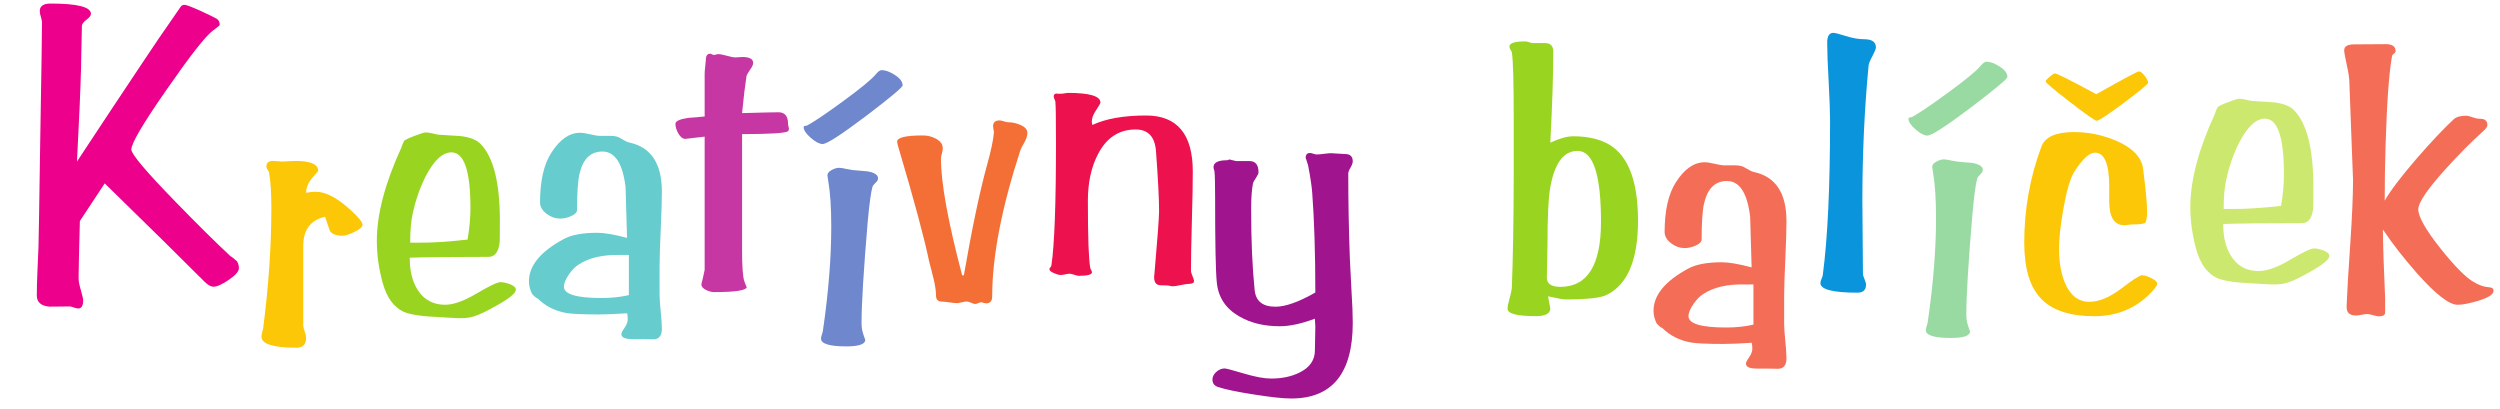 <?xml version="1.0" encoding="UTF-8" standalone="no"?>
<svg
   xmlns:dc="http://purl.org/dc/elements/1.1/"
   xmlns:cc="http://creativecommons.org/ns#"
   xmlns:rdf="http://www.w3.org/1999/02/22-rdf-syntax-ns#"
   xmlns:svg="http://www.w3.org/2000/svg"
   xmlns="http://www.w3.org/2000/svg"
   viewBox="0 0 546.667 89.333"
   height="89.333"
   width="546.667"
   xml:space="preserve"
   id="svg2"
   version="1.1"><defs
     id="defs6" /><g
     transform="matrix(1.333,0,0,-1.333,0,89.333)"
     id="g10"><g
       transform="scale(0.1)"
       id="g12"><path
         id="path14"
         style="fill:#ec008c;fill-opacity:1;fill-rule:evenodd;stroke:none"
         d="m 68.906,633.227 c 0,2.07 -0.574,5.066 -1.844,9.214 -1.266,4.032 -1.844,7.145 -1.844,9.446 0,8.297 5.992,12.445 17.855,12.445 44.121,0 66.125,-5.648 66.125,-16.937 0,-2.649 -2.418,-5.875 -7.258,-9.563 -4.836,-3.684 -7.375,-7.027 -7.601,-9.906 -0.231,-15.781 -0.692,-39.051 -1.383,-69.926 -1.035,-38.012 -3.34,-89.047 -6.684,-152.867 38.02,57.832 74.075,112.086 108.059,163.004 13.477,20.621 34.328,51.148 62.434,91.468 1.5,1.727 3.574,2.649 5.992,2.649 2.765,0 11.633,-3.34 26.726,-10.137 14.168,-6.566 22.922,-10.828 26.149,-12.785 3.226,-2.074 4.84,-5.414 4.84,-10.141 0,-0.687 -3.688,-3.683 -11.059,-9.097 -12.211,-8.985 -37.328,-41.129 -75.57,-96.192 -38.938,-55.871 -58.406,-88.816 -58.406,-98.953 0,-7.601 24.421,-36.519 73.269,-86.629 35.246,-36.289 64.969,-65.664 89.043,-88.129 2.883,-1.613 6.684,-4.492 11.176,-8.753 1.957,-3.454 2.996,-7.141 2.996,-11.172 0,-5.414 -5.762,-11.868 -17.281,-19.586 -10.481,-7.141 -18.774,-10.828 -24.536,-10.828 -4.148,0 -8.984,2.765 -14.515,8.179 C 299.535,244.203 244.926,298 171.777,369.309 L 131,307.563 c -1.383,-52.188 -2.074,-83.52 -2.074,-93.774 0,-4.723 1.265,-11.402 3.801,-19.93 2.418,-8.523 3.687,-13.937 3.687,-16.242 0,-8.984 -2.652,-13.476 -8.066,-13.476 -1.614,0 -3.801,0.461 -6.797,1.5 -2.879,1.031 -5.067,1.609 -6.449,1.839 -11.176,-0.23 -22.461,-0.343 -33.754,-0.343 -13.941,1.148 -20.965,7.254 -20.965,18.199 0,10.137 0.344,23.504 1.035,39.859 0.922,20.739 1.496,34.098 1.73,40.203 0.457,17.282 1.379,73.614 2.762,168.766 1.961,115.66 2.996,182.012 2.996,199.063" /><path
         id="path16"
         style="fill:#fbc707;fill-opacity:1;fill-rule:evenodd;stroke:none"
         d="m 445.141,328.871 c 0,25.231 -1.266,44.699 -3.801,58.406 -0.231,0.922 -0.922,2.305 -2.305,4.379 -1.383,2.074 -2.074,3.688 -2.074,5.067 0,6.34 3.57,9.449 10.828,9.449 1.731,0 4.379,-0.117 7.949,-0.461 3.457,-0.348 5.992,-0.578 7.489,-0.578 2.535,0 6.105,0.23 10.828,0.578 4.726,0.344 8.179,0.461 10.484,0.461 24.996,0 37.441,-5.414 37.441,-16.359 0,0 -3.343,-3.918 -9.91,-11.637 -6.566,-7.832 -9.91,-15.895 -9.91,-24.305 6.11,1.266 11.063,1.844 14.981,1.613 h 3.683 c 15.438,-0.921 33.641,-10.945 54.492,-30.066 12.899,-11.75 19.352,-19.699 19.352,-23.961 0,-3.574 -4.379,-7.488 -13.02,-11.633 -8.636,-4.148 -15.089,-6.34 -19.351,-6.34 -10.828,0 -17.969,2.766 -21.313,8.18 -0.23,0.231 -2.761,7.832 -7.718,22.926 -23.844,-5.414 -35.825,-21.313 -35.825,-47.922 v -130.52 c 0,-2.187 0.805,-5.531 2.418,-9.906 1.496,-4.379 2.301,-7.719 2.301,-10.023 0,-10.942 -5.18,-16.473 -15.547,-16.473 -38.48,0 -57.715,6.106 -57.715,18.199 0,1.614 0.344,3.918 1.153,7.145 0.804,3.109 1.383,5.297 1.613,6.336 8.984,69.347 13.477,135.125 13.477,197.445" /><path
         id="path18"
         style="fill:#fbc707;fill-opacity:1;fill-rule:evenodd;stroke:none"
         d="m 3320.59,271.965 c 0,54.836 9.33,107.25 28,157.246 5.87,16.242 23.61,24.309 53.33,24.309 23.62,0 46.43,-4.61 68.54,-13.825 27.65,-11.75 42.74,-27.304 45.16,-46.886 4.26,-33.985 6.45,-56.563 6.45,-67.852 0,-11.75 -1.03,-18.434 -3.23,-20.273 -2.07,-1.727 -8.86,-2.653 -20.38,-2.653 -1.62,0 -3.8,-0.23 -6.57,-0.687 -2.88,-0.465 -5.07,-0.692 -6.57,-0.692 -16.93,0 -25.34,13.016 -25.34,39.164 0,3.114 0,7.489 0,13.02 0,5.414 0,9.215 0,11.289 0,37.094 -7.83,55.641 -23.38,55.641 -9.22,0 -20.51,-10.485 -33.87,-31.336 -6.69,-10.367 -12.68,-30.871 -18.09,-61.512 -4.72,-26.957 -7.03,-48.613 -7.03,-64.742 0,-21.199 3.11,-39.629 9.45,-55.414 8.76,-21.078 22.23,-31.68 40.21,-31.68 16.01,0 33.4,7.262 52.52,21.773 19.01,14.516 30.3,21.774 33.87,21.774 3.8,0 8.64,-1.496 14.52,-4.375 7.02,-3.109 10.48,-6.336 10.48,-9.449 0,-3.571 -5.53,-10.598 -16.59,-20.965 -23.61,-21.543 -52.41,-32.371 -86.4,-32.371 -40.89,0 -70.5,10.023 -88.7,30.066 -17.62,19.121 -26.38,49.188 -26.38,90.43 z m 118.2,243.644 c 44.23,25 67.62,37.442 69.8,37.442 2.77,0 5.88,-2.422 9.68,-7.375 3.69,-4.953 5.53,-8.754 5.53,-11.172 0,-2.305 -13.25,-13.25 -39.63,-32.949 -26.49,-19.7 -41.35,-29.489 -44.69,-29.489 -2.77,0 -17.4,10.25 -43.89,30.758 -26.62,20.504 -39.86,31.68 -39.86,33.75 0,1.383 2.19,3.918 6.45,7.602 4.26,3.687 7.14,5.531 8.75,5.531 3.34,0 25.92,-11.402 67.86,-34.098" /><path
         id="path20"
         style="fill:#99d420;fill-opacity:1;fill-rule:evenodd;stroke:none"
         d="m 618.168,275.191 c 0,43.43 13.363,94.348 40.207,152.754 0.691,2.532 2.07,6.106 4.375,10.828 1.27,1.84 7.027,4.606 17.051,8.407 10.019,3.918 16.242,5.761 18.66,5.761 2.766,0 6.34,-0.578 11.059,-1.613 4.609,-1.152 7.718,-1.844 9.562,-2.074 12.098,-0.691 24.309,-1.496 36.402,-2.305 15.321,-1.84 26.266,-6.105 32.832,-12.898 21.079,-21.543 31.68,-63.477 31.68,-125.567 0,-22.925 -0.113,-34.789 -0.348,-35.711 -1.843,-16.011 -7.832,-23.96 -18.199,-23.96 -59.441,0 -102.527,-0.461 -129.254,-1.383 -0.23,-21.082 4.035,-38.59 12.785,-52.532 10.372,-16.472 25.461,-24.652 45.278,-24.652 13.707,0 30.988,6.223 51.722,18.547 20.852,12.328 33.868,18.547 39.051,18.547 4.035,0 8.985,-1.035 14.864,-3.11 6.91,-2.652 10.363,-5.644 10.363,-9.101 0,-5.527 -9.906,-14.055 -29.949,-25.231 -16.473,-9.445 -28.914,-15.55 -37.438,-18.199 -6.336,-2.304 -13.937,-3.457 -22.695,-3.457 -4.492,0 -10.481,0.231 -17.856,0.692 -8.984,0.691 -14.859,1.039 -17.511,1.039 -28.336,1.148 -47.922,4.031 -58.75,8.754 -16.243,7.718 -27.532,23.269 -34.098,46.769 -6.566,23.5 -9.793,46.656 -9.793,69.695 z m 54.719,-3.109 h 12.789 c 22.691,-0.23 49.879,1.496 81.328,5.066 3.109,17.973 4.723,35.368 4.723,51.957 0,60.708 -10.368,91.122 -31.102,91.122 -14.746,0 -28.914,-13.25 -42.512,-39.629 -9.441,-18.891 -16.355,-38.707 -20.847,-59.446 -2.996,-12.668 -4.379,-29.027 -4.379,-49.07" /><path
         id="path22"
         style="fill:#99d420;fill-opacity:1;fill-rule:evenodd;stroke:none"
         d="m 2476.07,593.828 c 0,5.645 8.76,8.41 26.39,8.41 1.26,0 3.34,-0.461 5.99,-1.383 2.76,-0.921 4.84,-1.382 6.45,-1.382 h 19.58 c 8.98,0 13.48,-4.606 13.48,-13.825 0,-39.168 -1.62,-88.929 -4.84,-149.527 15.09,7.027 27.53,10.484 37.44,10.484 19.47,0 36.17,-2.996 50.34,-9.101 37.44,-16.012 56.1,-59.098 56.1,-129.25 0,-64.742 -17.28,-105.52 -51.95,-122.109 -9.91,-4.727 -32.37,-7.145 -67.28,-7.145 -3.57,0 -13.02,1.73 -28.34,5.07 0.23,-1.613 0.93,-5.07 1.96,-10.484 1.15,-5.414 1.73,-8.523 1.73,-9.102 0,-8.64 -7.83,-12.898 -23.62,-12.898 -30.98,0 -46.54,4.031 -46.54,12.094 0,3.457 1.16,9.445 3.58,17.972 2.42,8.524 3.57,14.86 3.57,18.891 1.73,43.891 2.76,103.562 2.99,178.902 v 96.188 c 0,60.133 -1.03,96.078 -2.99,108.058 0,1.153 -0.69,2.649 -2.07,4.493 -1.27,1.957 -1.97,3.8 -1.97,5.644 z m 111.75,-171.183 c -23.39,0 -38.48,-21.082 -45.28,-63.129 -2.65,-16.821 -4.03,-46.887 -4.03,-90.086 0,-6.219 -0.22,-15.438 -0.57,-27.645 -0.35,-12.097 -0.46,-21.199 -0.46,-27.305 0,-9.906 7.37,-14.859 22.23,-14.859 44.35,0 66.58,35.598 66.58,106.672 0,77.531 -12.79,116.352 -38.47,116.352" /><path
         id="path24"
         style="fill:#66ccce;fill-opacity:1;fill-rule:evenodd;stroke:none"
         d="m 918.605,311.594 c -7.601,0 -14.863,2.531 -21.542,7.488 -7.489,5.645 -11.176,11.863 -11.176,18.891 0,35.25 6.222,62.55 18.547,81.675 13.941,21.774 29.609,32.715 47.23,32.715 3.805,0 9.219,-0.808 16.477,-2.531 7.14,-1.73 12.554,-2.535 16.129,-2.535 2.3,0 5.527,0 9.789,0 4.261,0 7.261,0 8.761,0 6.33,0 11.86,-1.613 16.58,-4.727 5.76,-3.566 10.26,-5.757 13.48,-6.336 35.25,-7.718 52.87,-34.558 52.87,-80.519 0,-13.711 -0.57,-34.215 -1.84,-61.52 -1.27,-27.183 -1.96,-47.691 -1.96,-61.398 v -45.848 c 0,-6.222 0.69,-15.668 1.96,-28.222 1.27,-12.559 1.84,-21.891 1.84,-27.997 0,-11.402 -4.72,-17.164 -14.16,-17.164 -3.8,0 -9.57,0.118 -17.17,0.348 -7.49,0 -13.13,0 -16.93,0 -12.1,0 -18.2,2.649 -18.2,8.063 0,2.074 1.73,5.527 5.3,10.597 3.45,5.071 5.18,9.676 5.18,13.942 0,4.027 -0.35,7.371 -1.04,9.789 -17.97,-1.266 -33.519,-1.957 -46.539,-1.957 -26.148,0 -43.89,0.804 -53.336,2.418 -18.546,3.343 -34.097,11.175 -46.652,23.617 -2.191,0.574 -5.414,3.226 -9.449,7.719 -3.34,6.91 -5.066,13.824 -5.066,20.621 0,25.574 18.89,48.613 56.675,69.117 12.789,7.023 31.219,10.484 55.297,10.484 11.75,0 27.99,-2.765 48.96,-8.41 -0.69,27.649 -1.5,55.41 -2.42,83.289 -4.72,38.934 -17.4,58.402 -38.13,58.402 -19.355,0 -31.797,-12.21 -37.441,-36.746 -2.649,-11.293 -4.031,-30.988 -4.031,-59.097 0,-4.032 -3.688,-7.606 -11.176,-10.715 -5.758,-2.305 -11.402,-3.453 -16.817,-3.453 z m 113.005,-59.676 h -14.28 c -28.225,0.691 -50.92,-4.488 -67.853,-15.551 -5.414,-3.34 -10.711,-8.64 -15.899,-15.894 -5.64,-8.067 -8.523,-14.977 -8.523,-20.621 0,-12.329 20.621,-18.547 61.746,-18.547 16.359,0 31.339,1.609 44.809,4.722 v 65.891" /><path
         id="path26"
         style="fill:#c737a3;fill-opacity:1;fill-rule:evenodd;stroke:none"
         d="m 1155.91,446.027 c -20.27,-2.418 -30.87,-3.687 -31.68,-3.687 -4.26,0 -8.29,3.113 -11.86,9.449 -2.88,5.414 -4.38,10.481 -4.38,15.203 0,4.496 7.03,7.719 21.08,9.797 8.87,0.574 17.74,1.379 26.84,2.305 v 69.922 c 0,2.879 0.35,7.257 1.04,13.132 0.57,5.875 0.92,9.098 0.92,9.79 0,6.8 2.42,10.14 7.14,10.14 0.58,0 1.62,-0.344 3,-1.035 1.38,-0.695 2.3,-1.039 2.99,-1.039 0.93,0 2.07,0.23 3.57,0.691 1.5,0.461 2.65,0.692 3.57,0.692 3.11,0 7.84,-0.922 14.17,-2.649 6.34,-1.843 11.07,-2.765 14.17,-2.765 1.15,0 2.88,0.113 5.42,0.347 2.42,0.227 4.37,0.34 5.76,0.34 11.86,0 17.85,-3.222 17.85,-9.789 0,-2.652 -1.61,-6.336 -4.95,-10.945 -3.22,-4.606 -5.3,-8.176 -5.99,-10.598 -2.42,-15.551 -4.84,-35.711 -7.26,-60.707 32.14,0.918 52.07,1.383 59.67,1.383 10.49,0 15.79,-6.453 15.79,-19.238 0,-1.153 0.23,-2.653 0.8,-4.379 0.46,-1.844 0.7,-3.227 0.7,-4.145 l -1.39,-3.344 c -4.61,-3.109 -29.72,-4.722 -75.57,-4.722 0,-71.309 0,-134.781 0,-190.305 0,-27.305 1.27,-44.238 3.69,-51.035 2.65,-7.602 4.03,-10.598 4.03,-9.098 0,-5.879 -17.97,-8.758 -54.03,-8.758 -3.8,0 -8.18,1.266 -13.13,3.688 -4.96,2.535 -7.37,5.527 -7.37,9.098 1.61,5.879 3.34,13.711 5.41,23.617 0,79.601 0,152.523 0,218.644" /><path
         id="path28"
         style="fill:#6e87cd;fill-opacity:1;fill-rule:evenodd;stroke:none"
         d="m 1363.61,298.688 c 0,30.644 -1.61,55.414 -4.95,74.652 -0.92,5.066 -1.38,8.176 -1.38,9.098 0,3.343 2.3,6.222 6.79,8.757 4.5,2.418 8.53,3.684 12.1,3.684 3.11,0 7.03,-0.574 11.52,-1.727 5.42,-1.039 9.1,-1.73 11.17,-1.957 7.84,-0.691 15.78,-1.386 23.96,-2.078 11.64,-1.953 17.52,-5.871 17.52,-11.402 0,-2.535 -1.39,-5.067 -4.27,-7.602 -2.76,-2.652 -4.37,-4.722 -4.84,-6.336 -2.53,-8.527 -5.07,-27.648 -7.83,-57.371 -6.68,-78.906 -10.13,-134.433 -10.13,-166.343 0,-6.797 1.03,-13.016 3.11,-18.895 1.95,-5.871 2.99,-8.637 2.99,-8.406 0,-7.258 -10.37,-10.832 -31.1,-10.832 -27.65,0 -41.47,4.265 -41.47,12.789 0,1.844 0.57,4.379 1.72,7.605 1.04,3.34 1.62,5.645 1.62,6.91 8.98,61.864 13.47,118.422 13.47,169.454 z m 82.6,256.429 c 6.34,0 13.59,-2.644 22,-8.058 8.3,-5.414 12.45,-11.063 12.45,-16.934 0,-3.113 -19.94,-19.816 -59.68,-50 -40.78,-30.758 -64.62,-46.195 -71.53,-46.195 -5.19,0 -11.75,3.343 -19.47,10.14 -7.72,6.793 -11.64,12.555 -11.64,17.508 0,1.613 1.73,2.418 5.07,2.418 11.52,6.106 30.99,19.238 58.75,39.516 29.26,21.312 47.35,36.172 54.26,44.465 3.8,4.722 7.14,7.14 9.79,7.14" /><path
         id="path30"
         style="fill:#f46f36;fill-opacity:1;fill-rule:evenodd;stroke:none"
         d="m 1471.67,437.852 c 0,6.679 14.05,10.136 42.16,10.136 7.6,0 14.63,-1.73 20.97,-5.07 7.83,-4.031 11.75,-9.445 11.75,-16.242 0,-1.727 -0.46,-4.61 -1.5,-8.41 -1.04,-3.801 -1.5,-6.68 -1.5,-8.411 0,-39.855 11.64,-103.675 34.79,-191.343 h 2.77 c 13.48,77.531 26.15,138.008 38.13,181.207 6.56,23.617 10.25,41.359 11.17,52.992 0,1.383 -0.23,3.109 -0.69,5.414 -0.46,2.305 -0.69,3.801 -0.69,4.723 0,6.566 3.57,9.793 10.83,9.793 1.5,0 3.8,-0.461 6.91,-1.496 3,-1.04 5.3,-1.5 6.91,-1.5 6.45,0 13.02,-1.383 19.59,-4.149 8.06,-3.34 12.09,-7.832 12.09,-13.476 0,-4.262 -1.5,-9.102 -4.38,-14.516 -4.03,-6.91 -6.45,-11.52 -7.14,-13.824 -30.76,-94.461 -46.2,-174.293 -46.2,-239.266 0,-7.945 -3.22,-11.863 -9.78,-11.863 -0.93,0 -2.31,0.344 -4.27,0.808 -1.84,0.575 -3.22,0.918 -4.14,0.918 -1.16,0 -2.77,-0.461 -4.73,-1.382 -2.07,-0.922 -3.68,-1.383 -5.07,-1.383 -1.61,0 -3.8,0.691 -6.79,2.074 -2.88,1.383 -5.3,1.961 -7.03,1.961 -1.84,0 -4.49,-0.348 -7.95,-1.27 -3.57,-0.918 -6.1,-1.382 -7.95,-1.382 -2.53,0 -6.45,0.347 -11.86,1.152 -5.42,0.808 -9.45,1.266 -12.1,1.266 -7.02,0 -10.48,3.113 -10.48,9.449 0,7.601 -1.38,16.933 -4.03,27.992 -2.31,9.445 -4.61,18.777 -7.15,27.992 -8.29,39.859 -25.11,102.067 -50.22,186.621 -1.62,4.953 -2.42,8.41 -2.42,10.485" /><path
         id="path32"
         style="fill:#ed114e;fill-opacity:1;fill-rule:evenodd;stroke:none"
         d="m 1732.25,436.121 c 0,39.168 -0.35,61.746 -1.04,67.852 -0.23,0.804 -0.69,2.074 -1.5,3.687 -0.8,1.613 -1.15,2.879 -1.15,4.031 0,2.305 0.69,3.688 2.07,4.379 1.27,0.692 3.11,0.805 5.3,0.344 3.23,0 4.73,0 4.73,0 1.38,0 3.34,0.231 5.75,0.691 2.54,0.461 4.27,0.692 5.42,0.692 35.6,0 53.33,-5.301 53.33,-15.899 0,-1.265 -2.41,-5.531 -7.14,-12.441 -4.72,-7.027 -7.02,-13.246 -7.02,-18.547 0,-1.383 0.23,-3.34 0.92,-5.758 22.12,10.368 51.49,15.551 88.12,15.551 51.03,0 76.61,-30.644 76.61,-91.812 0,-17.969 -0.46,-45.157 -1.5,-81.328 -1.04,-36.29 -1.49,-63.36 -1.49,-81.333 0,-2.074 0.8,-5.066 2.53,-8.984 1.61,-3.918 2.53,-6.566 2.53,-7.949 0,-3.109 -2.65,-4.723 -7.83,-4.723 -2.88,0 -7.49,-0.691 -13.59,-1.957 -6.23,-1.383 -10.95,-2.074 -14.06,-2.074 -0.92,0 -2.3,0.227 -4.03,0.691 -1.84,0.461 -3.22,0.692 -4.03,0.692 -8.64,0 -13.71,0.344 -15.55,1.035 -4.27,1.496 -6.45,5.875 -6.45,13.133 l 0.46,3.687 c 5.18,59.442 7.72,94.117 7.72,104.024 0,20.617 -1.73,53.566 -5.07,98.492 -1.84,23.617 -12.9,35.48 -33.41,35.48 -27.18,0 -47.81,-13.476 -61.75,-40.547 -11.06,-21.082 -16.58,-46.656 -16.58,-76.609 0,-60.937 1.38,-97.801 4.03,-110.359 0.23,-0.922 0.69,-1.957 1.49,-3.227 0.81,-1.265 1.16,-2.418 1.16,-3.566 0,-3.805 -7.14,-5.762 -21.55,-5.762 -1.61,0 -4.03,0.574 -7.48,1.727 -3.34,1.152 -5.88,1.73 -7.72,1.73 -1.61,0 -3.92,-0.348 -7.03,-1.039 -3.22,-0.691 -5.65,-1.035 -7.49,-1.035 -2.88,0 -6.57,1.035 -10.82,2.996 -5.19,2.07 -7.72,4.262 -7.72,6.797 0,0.687 0.57,1.613 1.72,2.879 1.04,1.265 1.62,2.301 1.62,3.226 4.95,32.828 7.49,99.875 7.49,201.133" /><path
         id="path34"
         style="fill:#a0148e;fill-opacity:1;fill-rule:evenodd;stroke:none"
         d="m 1993.28,347.305 c 0,22.234 -0.35,35.941 -1.03,41.125 0,0.922 -0.24,2.074 -0.81,3.687 -0.58,1.613 -0.81,2.879 -0.81,3.688 0,7.715 7.49,11.519 22.58,11.519 2.19,0.918 4.03,1.383 5.42,1.383 -2.77,0 0.34,-0.922 9.1,-2.769 0,0 7.25,0 21.88,0 9.91,0 14.86,-6.106 14.86,-18.547 0,-1.84 -1.38,-4.719 -4.14,-8.985 -2.88,-4.144 -4.49,-7.258 -4.96,-9.215 -1.96,-9.906 -2.99,-23.843 -2.99,-41.816 0,-52.066 1.96,-96.305 5.76,-133.055 1.84,-18.199 13.13,-27.3 34.1,-27.3 16.35,0 38.24,7.718 65.43,23.273 0,64.391 -1.73,118.766 -5.07,163.117 -0.69,10.024 -2.88,25.231 -6.8,45.504 -2.64,8.754 -4.03,12.785 -4.03,11.863 0,5.649 2.42,8.411 7.14,8.411 1.16,0 2.88,-0.344 5.19,-1.149 2.3,-0.809 4.26,-1.273 5.87,-1.273 2.65,0 6.57,0.347 11.87,1.039 5.18,0.691 9.1,1.039 11.86,1.039 2.42,0 6.23,-0.231 11.29,-0.692 5.19,-0.461 9.1,-0.691 11.75,-0.691 8.18,0 12.33,-4.031 12.33,-12.098 0,-2.535 -1.27,-5.871 -3.69,-10.136 -2.53,-4.262 -3.68,-7.602 -3.68,-10.137 0,-44.121 0.8,-90.66 2.64,-139.735 0.24,-6.796 1.16,-24.191 2.66,-52.3 1.38,-21.426 2.07,-38.821 2.07,-52.414 0,-82.829 -33.64,-124.184 -100.91,-124.184 -13.25,0 -33.41,2.188 -60.37,6.453 -27.76,4.262 -47.58,8.41 -59.78,12.438 -6.11,2.078 -9.11,6.109 -9.11,12.215 0,4.723 2.19,8.867 6.46,12.668 4.26,3.688 8.75,5.531 13.48,5.531 2.41,0 13.01,-2.762 31.56,-8.293 18.55,-5.531 33.4,-8.297 44.69,-8.297 17.75,0 33.3,3.227 46.54,9.793 16.94,8.293 25.35,20.504 25.35,36.52 0,4.262 0.11,10.711 0.34,19.352 0.23,8.637 0.35,15.207 0.35,19.469 0,1.383 -0.12,3.457 -0.35,6.336 -0.23,2.992 -0.34,5.183 -0.34,6.797 -22.01,-8.297 -41.24,-12.446 -57.72,-12.446 -26.03,0 -48.49,5.531 -67.16,16.594 -21.77,12.785 -33.75,31.215 -36.05,55.293 -1.85,17.512 -2.77,64.281 -2.77,140.426" /><path
         id="path36"
         style="fill:#f46d57;fill-opacity:1;fill-rule:evenodd;stroke:none"
         d="m 2763.38,263.211 c -7.6,0 -14.86,2.535 -21.54,7.488 -7.49,5.645 -11.18,11.864 -11.18,18.891 0,35.25 6.22,62.555 18.55,81.676 13.94,21.773 29.61,32.718 47.23,32.718 3.8,0 9.22,-0.808 16.47,-2.535 7.15,-1.73 12.56,-2.535 16.13,-2.535 2.3,0 5.53,0 9.79,0 4.27,0 7.26,0 8.76,0 6.34,0 11.86,-1.613 16.59,-4.723 5.76,-3.57 10.25,-5.761 13.48,-6.336 35.24,-7.718 52.87,-34.558 52.87,-80.523 0,-13.707 -0.58,-34.215 -1.84,-61.516 -1.27,-27.187 -1.96,-47.691 -1.96,-61.402 V 138.57 c 0,-6.222 0.69,-15.668 1.96,-28.226 1.26,-12.555 1.84,-21.887 1.84,-27.992 0,-11.406 -4.72,-17.164 -14.17,-17.164 -3.8,0 -9.56,0.113 -17.16,0.344 -7.49,0 -13.14,0 -16.94,0 -12.09,0 -18.2,2.652 -18.2,8.066 0,2.07 1.73,5.527 5.3,10.598 3.46,5.066 5.18,9.676 5.18,13.938 0,4.031 -0.34,7.371 -1.03,9.789 -17.97,-1.266 -33.53,-1.953 -46.54,-1.953 -26.15,0 -43.89,0.804 -53.34,2.418 -18.54,3.34 -34.1,11.172 -46.65,23.613 -2.19,0.574 -5.42,3.227 -9.45,7.719 -3.34,6.91 -5.07,13.824 -5.07,20.621 0,25.574 18.9,48.613 56.68,69.117 12.79,7.027 31.22,10.484 55.29,10.484 11.75,0 28,-2.765 48.96,-8.41 -0.69,27.649 -1.5,55.41 -2.42,83.289 -4.72,38.938 -17.39,58.407 -38.13,58.407 -19.35,0 -31.79,-12.211 -37.43,-36.75 -2.66,-11.289 -4.04,-30.989 -4.04,-59.094 0,-4.035 -3.68,-7.606 -11.17,-10.715 -5.76,-2.305 -11.41,-3.457 -16.82,-3.457 z m 113.01,-59.672 h -14.29 c -28.22,0.691 -50.92,-4.492 -67.85,-15.551 -5.41,-3.34 -10.71,-8.64 -15.89,-15.898 -5.65,-8.063 -8.53,-14.973 -8.53,-20.621 0,-12.324 20.62,-18.547 61.75,-18.547 16.35,0 31.33,1.613 44.81,4.726 v 65.891" /><path
         id="path38"
         style="fill:#f46d57;fill-opacity:1;fill-rule:evenodd;stroke:none"
         d="m 3845.43,587.605 c 0,6.567 5.53,9.793 16.48,9.793 l 51.95,0.348 c 10.6,0 15.9,-3.801 15.9,-11.519 0,-1.27 -0.92,-2.653 -2.65,-4.036 -1.84,-1.265 -2.88,-2.535 -3.11,-3.683 -4.96,-26.496 -8.53,-75.801 -10.72,-147.801 -0.92,-29.719 -1.38,-59.559 -1.38,-89.738 9.22,16.242 26.84,39.511 52.99,69.808 24.31,27.996 44.59,49.305 60.71,64.168 4.26,3.567 10.83,5.414 19.58,5.414 2.31,0 5.88,-0.808 10.83,-2.535 4.96,-1.73 9.22,-2.535 12.79,-2.535 7.72,0 11.52,-3.457 11.52,-10.484 0,-2.418 -2.3,-5.758 -6.8,-9.789 -19.12,-17.051 -39.51,-37.668 -61.4,-61.746 -30.07,-33.293 -45.16,-55.411 -45.16,-66.469 0,-12.098 12.1,-33.524 36.41,-64.168 22.92,-28.801 40.9,-47 53.68,-54.602 6.8,-4.031 13.13,-6.797 19.24,-8.179 2.88,-0.461 5.99,-0.809 9.21,-1.266 3.34,-0.461 4.96,-2.305 4.96,-5.414 0,-5.875 -8.53,-11.406 -25.69,-16.59 -14.4,-4.262 -25.46,-6.336 -33.41,-6.336 -13.71,0 -35.82,17.164 -66.47,51.609 -22,24.997 -40.66,48.958 -55.98,71.883 0.23,-25.23 1.38,-62.898 3.68,-113.125 0,-2.535 0,-6.336 0,-11.519 0,-5.184 0,-8.985 0,-11.403 0,-4.265 -3.22,-6.453 -9.79,-6.453 -2.42,0 -5.64,0.692 -10.02,1.961 -4.38,1.266 -7.49,1.84 -9.33,1.84 -2.19,0 -5.18,-0.344 -9.22,-1.152 -4.03,-0.805 -7.14,-1.266 -9.21,-1.266 -10.6,0 -15.79,4.723 -15.56,14.168 v 2.652 c 0.7,19.004 2.65,53.219 6.11,102.985 2.88,43.429 4.38,77.875 4.38,103.219 0,-1.27 -2.07,52.644 -6.11,162.082 -0.23,5.531 -1.61,14.515 -4.38,26.957 -2.65,12.328 -4.03,20.043 -4.03,22.921" /><path
         id="path40"
         style="fill:#0994dc;fill-opacity:1;fill-rule:evenodd;stroke:none"
         d="m 3002.07,472.18 c 0,14.168 -0.81,35.48 -2.3,63.937 -1.62,28.453 -2.42,49.762 -2.42,63.934 0,10.828 3.34,16.242 10.13,16.242 2.42,0 9.22,-1.727 20.39,-5.184 11.18,-3.57 21.2,-5.3 30.18,-5.3 12.79,0 19.24,-4.493 19.24,-13.477 0,-2.305 -1.95,-7.027 -5.87,-14.402 -3.92,-7.254 -5.99,-12.555 -6.22,-16.012 -6.8,-71.305 -10.14,-144.918 -10.14,-220.949 0,-13.594 0.12,-33.52 0.46,-60.133 0.35,-26.492 0.46,-46.426 0.46,-59.672 0,-2.074 0.92,-4.953 2.54,-8.871 1.72,-3.801 2.53,-6.793 2.53,-9.098 0,-8.757 -4.72,-13.132 -14.17,-13.132 -40.43,0 -60.71,5.296 -60.71,15.894 0,1.731 0.69,4.148 2.08,7.258 1.26,2.996 1.95,5.183 1.95,6.566 7.95,60.246 11.87,144.457 11.87,252.399" /><path
         id="path42"
         style="fill:#99daa2;fill-opacity:1;fill-rule:evenodd;stroke:none"
         d="m 3175.9,312.516 c 0,30.64 -1.61,55.41 -4.95,74.648 -0.92,5.066 -1.38,8.176 -1.38,9.098 0,3.343 2.31,6.222 6.8,8.758 4.49,2.418 8.52,3.683 12.09,3.683 3.11,0 7.03,-0.574 11.52,-1.726 5.41,-1.039 9.1,-1.731 11.18,-1.957 7.83,-0.692 15.77,-1.383 23.96,-2.079 11.63,-1.953 17.51,-5.871 17.51,-11.402 0,-2.535 -1.39,-5.066 -4.27,-7.601 -2.76,-2.653 -4.38,-4.723 -4.83,-6.336 -2.54,-8.528 -5.07,-27.649 -7.84,-57.372 -6.68,-78.906 -10.14,-134.433 -10.14,-166.343 0,-6.797 1.04,-13.016 3.11,-18.895 1.97,-5.871 3,-8.637 3,-8.406 0,-7.258 -10.37,-10.832 -31.1,-10.832 -27.65,0 -41.47,4.266 -41.47,12.789 0,1.844 0.57,4.379 1.72,7.605 1.04,3.34 1.62,5.645 1.62,6.911 8.98,61.863 13.47,118.425 13.47,169.457 z m 82.6,256.425 c 6.34,0 13.59,-2.644 22,-8.058 8.3,-5.414 12.45,-11.063 12.45,-16.934 0,-3.113 -19.93,-19.816 -59.68,-50 -40.78,-30.758 -64.62,-46.195 -71.54,-46.195 -5.18,0 -11.75,3.344 -19.46,10.141 -7.72,6.793 -11.64,12.554 -11.64,17.507 0,1.614 1.73,2.418 5.07,2.418 11.52,6.106 30.99,19.239 58.75,39.516 29.26,21.312 47.35,36.172 54.26,44.465 3.8,4.722 7.14,7.14 9.79,7.14" /><path
         id="path44"
         style="fill:#cce86e;fill-opacity:1;fill-rule:evenodd;stroke:none"
         d="m 3593.03,330.484 c 0,43.43 13.37,94.348 40.21,152.754 0.69,2.535 2.07,6.106 4.37,10.828 1.27,1.844 7.03,4.606 17.05,8.407 10.02,3.918 16.25,5.761 18.66,5.761 2.77,0 6.34,-0.574 11.07,-1.613 4.6,-1.152 7.72,-1.844 9.56,-2.07 12.09,-0.692 24.3,-1.5 36.4,-2.305 15.32,-1.844 26.26,-6.105 32.83,-12.902 21.08,-21.543 31.68,-63.473 31.68,-125.567 0,-22.922 -0.11,-34.789 -0.35,-35.711 -1.84,-16.011 -7.83,-23.961 -18.2,-23.961 -59.44,0 -102.52,-0.46 -129.25,-1.382 -0.23,-21.082 4.03,-38.59 12.79,-52.532 10.36,-16.472 25.46,-24.652 45.27,-24.652 13.71,0 30.99,6.223 51.72,18.547 20.86,12.328 33.87,18.547 39.05,18.547 4.04,0 8.99,-1.035 14.87,-3.11 6.91,-2.648 10.37,-5.644 10.37,-9.101 0,-5.527 -9.91,-14.055 -29.95,-25.227 -16.48,-9.445 -28.92,-15.55 -37.45,-18.203 -6.33,-2.304 -13.93,-3.453 -22.69,-3.453 -4.49,0 -10.48,0.227 -17.85,0.691 -8.99,0.692 -14.87,1.036 -17.52,1.036 -28.33,1.152 -47.92,4.031 -58.75,8.754 -16.24,7.718 -27.53,23.273 -34.1,46.769 -6.56,23.504 -9.79,46.656 -9.79,69.695 z m 54.72,-3.109 h 12.79 c 22.69,-0.23 49.88,1.496 81.33,5.07 3.11,17.969 4.72,35.364 4.72,51.953 0,60.711 -10.36,91.122 -31.1,91.122 -14.74,0 -28.92,-13.25 -42.51,-39.629 -9.44,-18.891 -16.35,-38.703 -20.85,-59.442 -2.99,-12.672 -4.38,-29.031 -4.38,-49.074" /></g></g></svg>